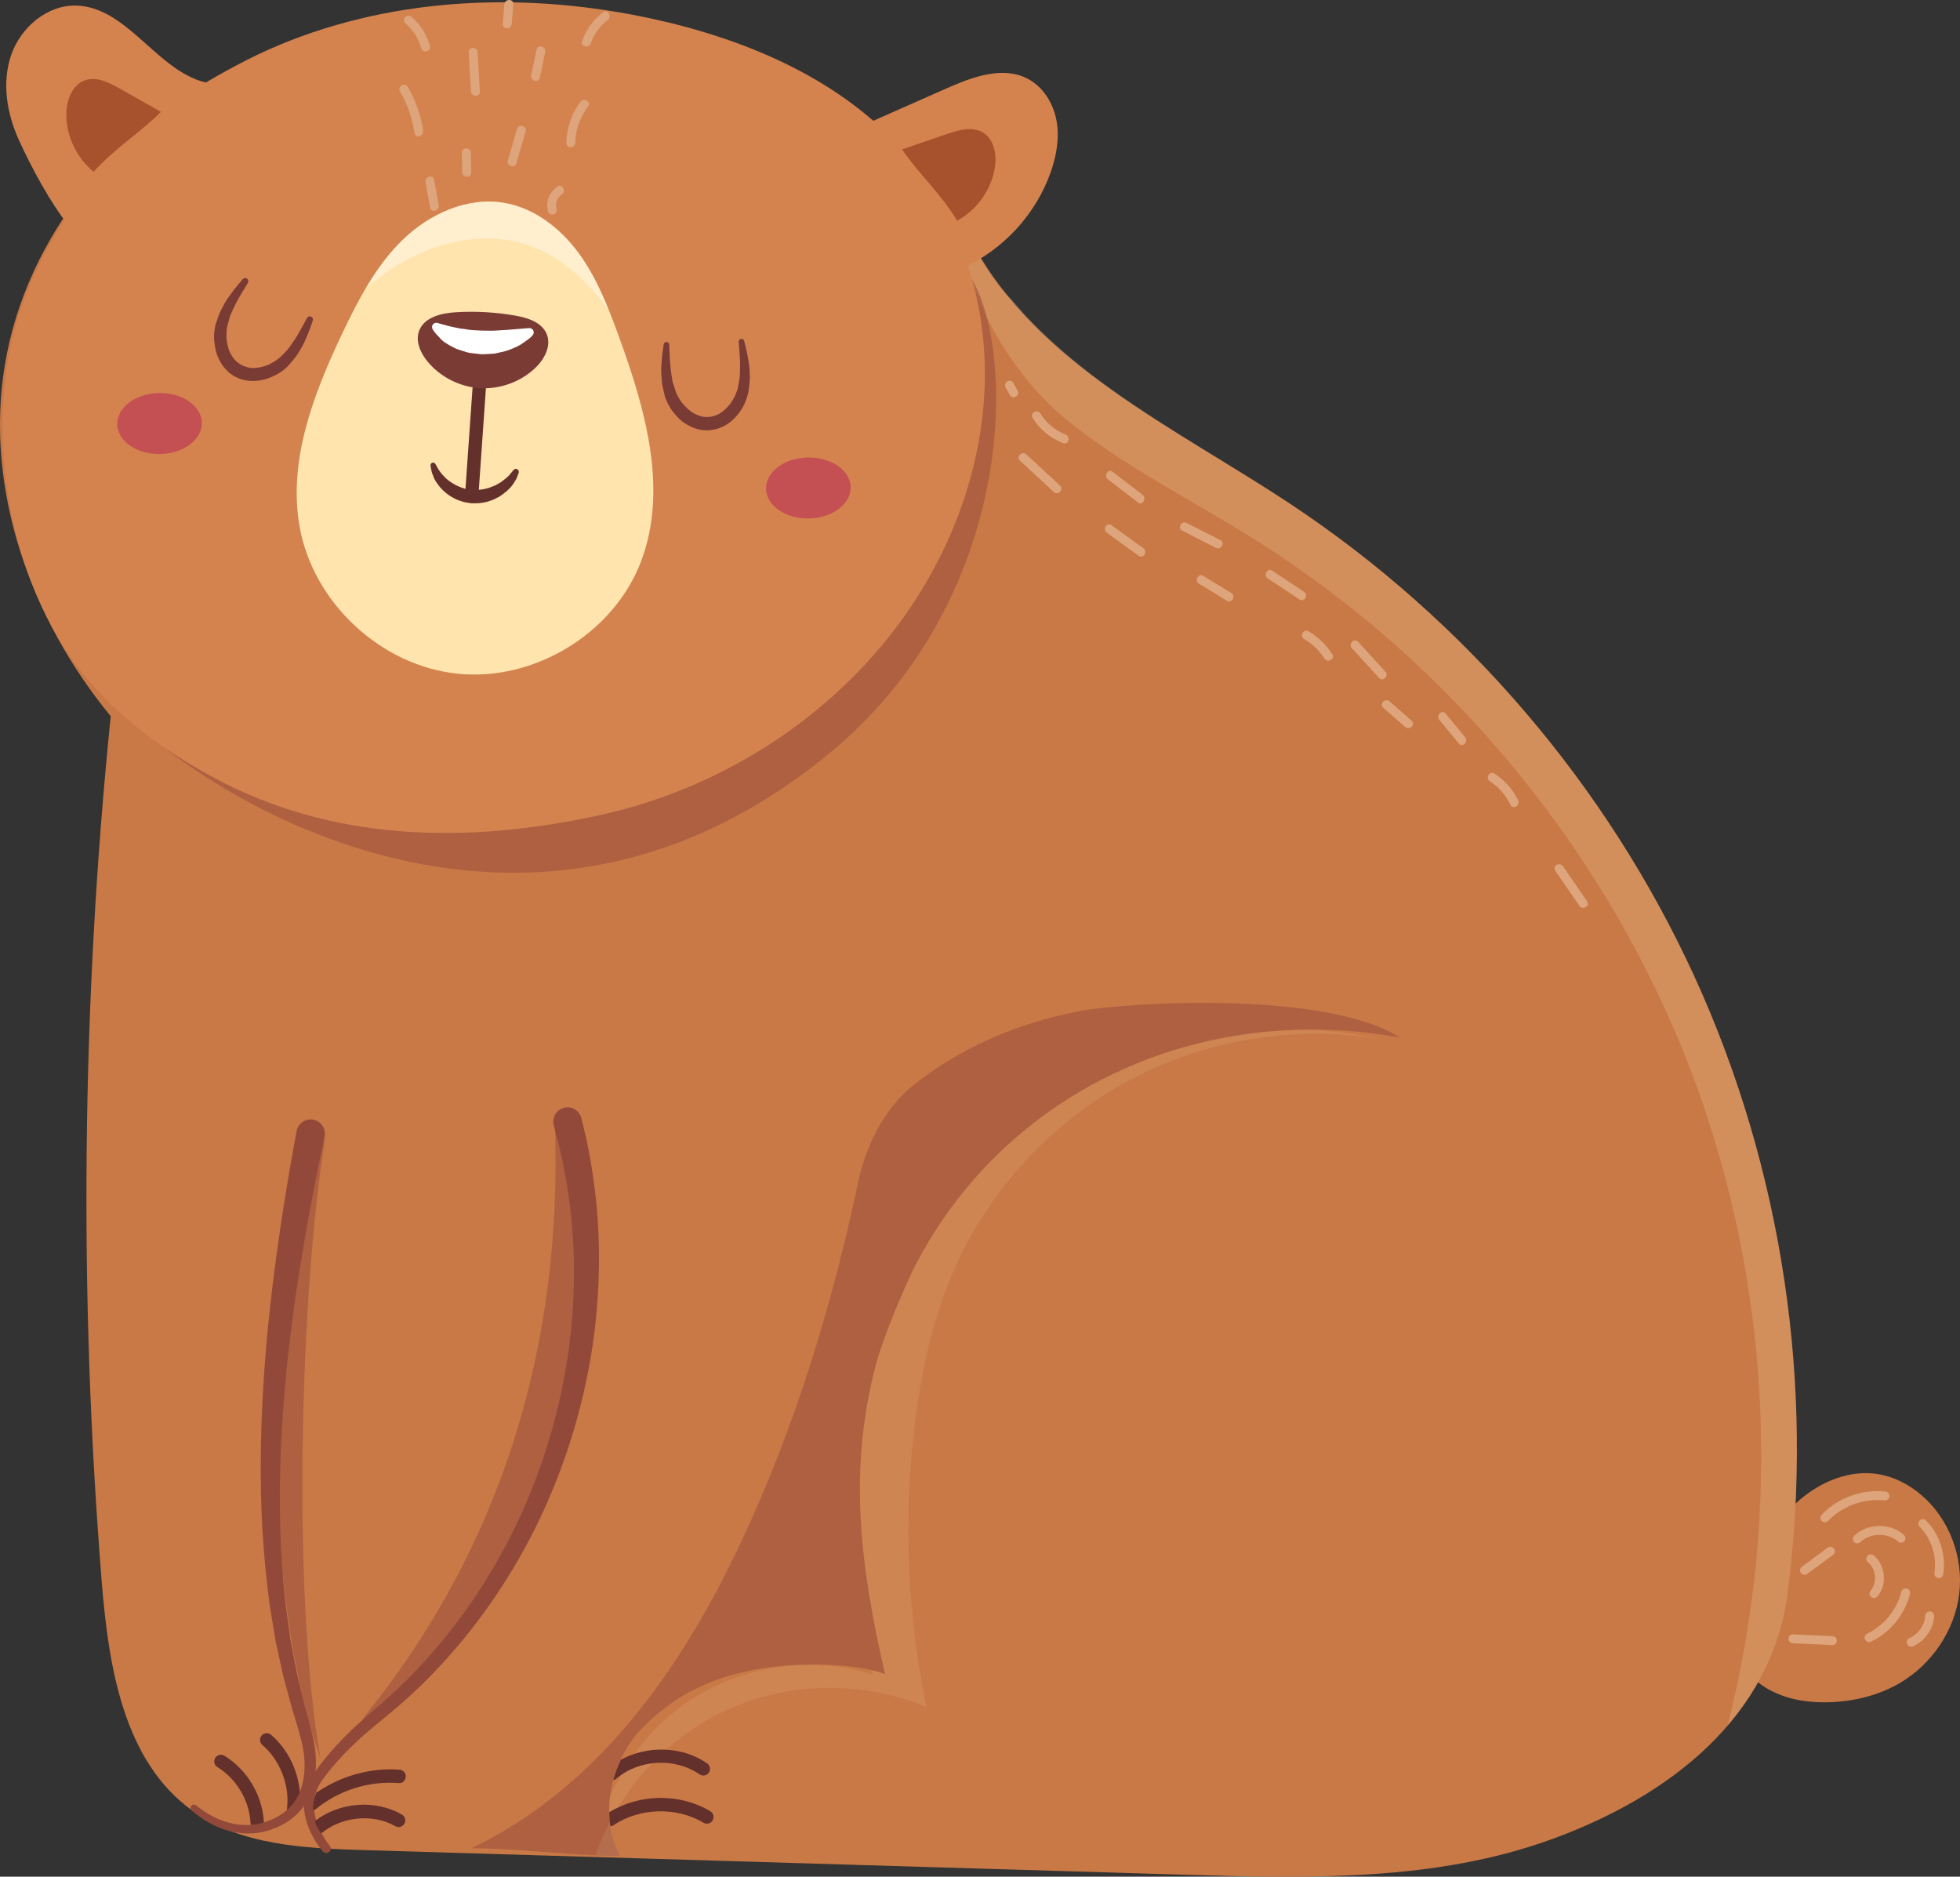 <?xml version="1.0" encoding="iso-8859-1"?>
<!-- Generator: Adobe Illustrator 16.0.0, SVG Export Plug-In . SVG Version: 6.00 Build 0)  -->
<!DOCTYPE svg PUBLIC "-//W3C//DTD SVG 1.1//EN" "http://www.w3.org/Graphics/SVG/1.1/DTD/svg11.dtd">
<svg version="1.1" id="&#x5716;&#x5C64;_1" xmlns="http://www.w3.org/2000/svg" xmlns:xlink="http://www.w3.org/1999/xlink" x="0px"
	 y="0px" width="130.563px" height="125.008px" viewBox="0 0 130.563 125.008" style="enable-background:new 0 0 130.563 125.008;"
	 xml:space="preserve">
<rect x="0" y="0" width="130.563" height="125.008" fill="#333333" stroke="none"/>
<g>
	<defs>
		<rect id="SVGID_1_" width="130.563" height="125.008"/>
	</defs>
	<clipPath id="SVGID_2_">
		<use xlink:href="#SVGID_1_"  style="overflow:visible;"/>
	</clipPath>
	<g style="clip-path:url(#SVGID_2_);">
		<defs>
			<rect id="SVGID_3_" width="130.563" height="125.008"/>
		</defs>
		<clipPath id="SVGID_4_">
			<use xlink:href="#SVGID_3_"  style="overflow:visible;"/>
		</clipPath>
		<path style="clip-path:url(#SVGID_4_);fill:#C97946;" d="M116.586,104.438c0.873-1.668,1.881-3.308,3.308-4.537
			c1.425-1.229,3.337-2.009,5.196-1.712c1.07,0.17,2.07,0.688,2.896,1.392c1.869,1.59,2.825,4.166,2.523,6.601
			c-0.303,2.436-1.824,4.673-3.941,5.917c-1.361,0.801-2.937,1.202-4.515,1.28c-1.371,0.067-2.78-0.111-4.009-0.727
			c-1.228-0.613-2.255-1.703-2.601-3.032C114.988,107.866,115.745,106.042,116.586,104.438"/>
		<path style="clip-path:url(#SVGID_4_);fill:#C97946;" d="M119.074,106.148c1.813-13.898-0.354-28.295-6.177-41.046
			s-15.281-23.817-26.97-31.553c-7.714-5.104-16.82-9.242-21.178-17.402C60.575,8.329,50.646,4.589,42.076,2.323
			C33.507,0.056,24.095,0.38,16.1,4.21C8.105,8.042,1.751,15.594,0.318,24.341c-1.356,8.278,1.732,16.888,7.058,23.367
			c-1.937,19.051-2.133,38.556-0.6,57.644c0.454,5.65,1.45,11.994,6.07,15.278c3.212,2.284,7.41,2.485,11.35,2.604
			c18.222,0.546,36.445,1.093,54.667,1.641c8.284,0.247,16.806,0.461,24.586-2.394C111.23,119.629,118.005,114.366,119.074,106.148"
			/>
		<g style="opacity:0.17;clip-path:url(#SVGID_4_);">
			<g>
				<defs>
					<rect id="SVGID_5_" x="63.762" y="14.698" width="55.935" height="100.227"/>
				</defs>
				<clipPath id="SVGID_6_">
					<use xlink:href="#SVGID_5_"  style="overflow:visible;"/>
				</clipPath>
				<path style="clip-path:url(#SVGID_6_);fill:#FFFBCC;" d="M83.493,35.878c-4.161-2.605-8.606-4.799-12.415-7.896
					c-3.808-3.098-6.778-8.405-7.315-13.285c1.111,1.559,2.184,4.008,3.62,5.242c4.81,5.765,12.138,9.371,18.544,13.611
					c11.69,7.735,21.149,18.802,26.972,31.553c5.82,12.752,7.987,27.146,6.177,41.047c-0.447,3.429-1.897,6.336-3.988,8.775
					c3.614-14.233,2.843-29.561-2.339-43.307C107.222,56.954,96.776,44.193,83.493,35.878"/>
			</g>
		</g>
		<g style="opacity:0.59;clip-path:url(#SVGID_4_);">
			<g>
				<defs>
					<rect id="SVGID_7_" x="24.094" y="74.737" width="15.059" height="39.821"/>
				</defs>
				<clipPath id="SVGID_8_">
					<use xlink:href="#SVGID_7_"  style="overflow:visible;"/>
				</clipPath>
				<path style="clip-path:url(#SVGID_8_);fill:#9B503D;" d="M36.957,74.737c0.069,0.485,4.367,2.917,0.748,19.775
					c-1.633,7.602-6.705,16.565-13.611,20.046C33.45,103.098,37.522,89.521,36.957,74.737"/>
			</g>
		</g>
		<g style="opacity:0.59;clip-path:url(#SVGID_4_);">
			<g>
				<defs>
					<rect id="SVGID_9_" x="18.445" y="75.803" width="3.223" height="41.307"/>
				</defs>
				<clipPath id="SVGID_10_">
					<use xlink:href="#SVGID_9_"  style="overflow:visible;"/>
				</clipPath>
				<path style="clip-path:url(#SVGID_10_);fill:#9B503D;" d="M21.668,75.803c-4.264,10.964-4.219,30.206-0.323,41.307
					C19.451,106.363,19.98,86.065,21.668,75.803"/>
			</g>
		</g>
		<path style="clip-path:url(#SVGID_4_);fill:#92493A;" d="M38.731,74.489c0,0,0.049,0.208,0.143,0.599
			c0.097,0.381,0.229,0.963,0.375,1.734c0.282,1.518,0.607,3.686,0.647,6.312c0.045,2.619-0.167,5.686-0.852,8.881
			c-0.669,3.194-1.784,6.516-3.32,9.632c-1.533,3.117-3.489,6.016-5.632,8.458c-1.07,1.222-2.176,2.34-3.298,3.318
			c-1.126,0.991-2.231,1.809-3.136,2.684c-0.909,0.856-1.693,1.751-2.244,2.543c-0.564,0.837-0.578,1.644-0.422,2.33
			c0.153,0.675,0.438,1.171,0.635,1.491c0.204,0.321,0.331,0.465,0.331,0.465c0.108,0.123,0.097,0.312-0.026,0.42
			c-0.122,0.108-0.307,0.098-0.417-0.021c0,0-0.165-0.182-0.398-0.532c-0.226-0.354-0.555-0.889-0.753-1.672
			c-0.092-0.392-0.164-0.848-0.097-1.346c0.045-0.472,0.269-1.085,0.538-1.487c0.614-0.937,1.373-1.829,2.305-2.758
			c0.92-0.932,2.033-1.8,3.088-2.776c1.07-0.979,2.121-2.095,3.134-3.309c2.027-2.426,3.859-5.287,5.272-8.344
			c1.415-3.056,2.413-6.291,2.984-9.384c0.289-1.546,0.476-3.056,0.564-4.493c0.087-1.436,0.114-2.797,0.049-4.05
			c-0.097-2.504-0.46-4.572-0.759-5.986c-0.147-0.695-0.287-1.257-0.398-1.648c-0.103-0.389-0.157-0.596-0.157-0.596
			c-0.135-0.507,0.168-1.026,0.676-1.162c0.507-0.134,1.028,0.168,1.162,0.677L38.731,74.489z"/>
		<g style="opacity:0.59;clip-path:url(#SVGID_4_);">
			<g>
				<defs>
					<rect id="SVGID_11_" x="7.553" y="17.824" width="58.803" height="40.312"/>
				</defs>
				<clipPath id="SVGID_12_">
					<use xlink:href="#SVGID_11_"  style="overflow:visible;"/>
				</clipPath>
				<path style="clip-path:url(#SVGID_12_);fill:#9B503D;" d="M7.553,46.527c10.691,7.859,25.827,9.165,37.706,3.252
					c11.878-5.912,18.748-18.688,18.924-31.956c3.448,3.747,4.266,21.455-8.904,32.327C33.554,68.082,10.536,50.819,7.553,46.527"/>
			</g>
		</g>
		<path style="clip-path:url(#SVGID_4_);fill:#D4834F;" d="M14.038,51.688c-3.105-1.698-6.018-3.822-8.286-6.539
			c-5.413-6.487-7.122-17.484-4.088-25.37c3.035-7.884,9.84-14.036,17.716-17.095c7.875-3.059,16.71-3.186,24.931-1.237
			c6.184,1.465,12.305,4.236,16.343,9.143c3.193,3.881,4.875,8.916,4.949,13.942c0.076,5.026-1.41,10.023-3.959,14.354
			c-4.631,7.869-12.786,13.471-21.708,15.415C31.013,56.245,22.049,56.071,14.038,51.688"/>
		<path style="clip-path:url(#SVGID_4_);fill:#D4834F;" d="M4.558,15.003c-1.219-1.507-2.494-3.907-3.298-5.671
			C0.456,7.568,0.114,5.513,0.74,3.679c0.627-1.835,2.377-3.347,4.315-3.308c3.631,0.072,5.675,4.951,9.297,5.22
			C10.129,7.239,6.797,11.063,4.558,15.003"/>
		<path style="clip-path:url(#SVGID_4_);fill:#A7522C;" d="M7.95,5.887C7.251,5.492,6.443,5.085,5.681,5.34
			C4.813,5.632,4.429,6.667,4.42,7.583c-0.015,1.471,0.674,2.934,1.817,3.86c1.376-1.539,3.21-2.69,4.481-3.992
			C9.795,6.93,8.873,6.408,7.95,5.887"/>
		<path style="clip-path:url(#SVGID_4_);fill:#D4834F;" d="M57.479,8.353c1.851-0.819,3.701-1.637,5.552-2.456
			c1.722-0.762,3.738-1.522,5.412-0.659c1.051,0.54,1.73,1.656,1.938,2.819s-0.014,2.367-0.413,3.479
			c-0.99,2.752-3.124,5.072-5.784,6.288C63.434,13.938,60.632,10.742,57.479,8.353"/>
		<path style="clip-path:url(#SVGID_4_);fill:#FFE4AE;" d="M42.714,37.365c-1.806,4.804-7.098,8.036-12.221,7.511
			c-5.123-0.525-9.626-4.727-10.532-9.776c-0.793-4.413,0.926-8.868,2.853-12.921c1.065-2.238,2.235-4.485,4.019-6.211
			c1.784-1.726,4.3-2.873,6.752-2.456c2.026,0.345,3.765,1.711,4.974,3.367c1.21,1.655,1.959,3.593,2.66,5.518
			C42.976,27.214,44.52,32.565,42.714,37.365"/>
		<path style="clip-path:url(#SVGID_4_);fill:#7A3B35;" d="M49.572,22.711c0,0,0.05,0.205,0.139,0.564
			c0.045,0.178,0.086,0.402,0.129,0.665c0.05,0.259,0.099,0.557,0.098,0.891c0.034,0.331-0.007,0.695-0.059,1.085
			c-0.019,0.105-0.009,0.181-0.053,0.312L49.75,26.5c-0.063,0.184-0.157,0.423-0.266,0.611c-0.211,0.391-0.521,0.748-0.901,1.049
			c-0.401,0.295-0.863,0.475-1.433,0.504l-0.316-0.008c-0.123-0.014-0.269-0.051-0.402-0.083c-0.27-0.07-0.476-0.181-0.689-0.303
			c-0.423-0.246-0.736-0.598-1-0.954c-0.112-0.192-0.242-0.369-0.318-0.571c-0.048-0.112-0.075-0.161-0.131-0.326
			c0,0-0.142-0.616-0.18-0.783c-0.023-0.179-0.032-0.364-0.046-0.535c-0.039-0.35-0.023-0.647,0.001-0.91
			c0.014-0.264,0.034-0.491,0.061-0.674c0.051-0.369,0.081-0.58,0.081-0.58c0.014-0.101,0.107-0.171,0.208-0.157
			c0.09,0.012,0.155,0.091,0.159,0.178c0,0,0.009,0.21,0.026,0.577c0.012,0.359,0.038,0.902,0.131,1.464
			c0.024,0.142,0.039,0.287,0.071,0.442c0.054,0.162,0.25,0.763,0.25,0.763c0.012,0.008,0.072,0.127,0.102,0.187
			c0.063,0.154,0.178,0.286,0.267,0.432c0.223,0.261,0.469,0.524,0.771,0.694c0.143,0.08,0.318,0.165,0.453,0.194l0.212,0.055
			l0.315,0.012c0.267-0.018,0.632-0.118,0.899-0.321c0.275-0.204,0.527-0.459,0.703-0.759c0.089-0.151,0.157-0.269,0.231-0.437
			l0.098-0.265c0.026-0.043,0.034-0.155,0.052-0.227c0.069-0.325,0.136-0.636,0.127-0.94c0.043-0.6-0.009-1.114-0.035-1.483
			c-0.028-0.368-0.043-0.579-0.043-0.579c-0.008-0.101,0.069-0.19,0.17-0.198C49.47,22.563,49.551,22.625,49.572,22.711"/>
		<path style="clip-path:url(#SVGID_4_);fill:#7A3B35;" d="M20.836,21.356c0,0-0.07,0.199-0.193,0.548
			c-0.06,0.173-0.149,0.384-0.257,0.628c-0.097,0.246-0.225,0.519-0.408,0.8c-0.152,0.296-0.387,0.581-0.645,0.88
			c-0.073,0.078-0.105,0.146-0.215,0.234l-0.212,0.186c-0.152,0.121-0.37,0.262-0.563,0.361c-0.776,0.399-1.84,0.604-2.808,0.027
			l-0.257-0.184c-0.093-0.082-0.195-0.191-0.288-0.29c-0.187-0.206-0.299-0.411-0.409-0.629c-0.217-0.436-0.287-0.9-0.322-1.341
			c0.01-0.221-0.008-0.441,0.043-0.651c0.023-0.12,0.025-0.176,0.067-0.343c0,0,0.213-0.597,0.27-0.757
			c0.077-0.164,0.169-0.325,0.249-0.476c0.155-0.317,0.334-0.556,0.492-0.766c0.153-0.216,0.291-0.397,0.412-0.538
			c0.24-0.285,0.377-0.448,0.377-0.448c0.076-0.09,0.21-0.101,0.299-0.025c0.082,0.068,0.097,0.188,0.043,0.276
			c0,0-0.109,0.179-0.299,0.493c-0.188,0.305-0.471,0.769-0.699,1.29c-0.058,0.132-0.126,0.261-0.184,0.408
			c-0.046,0.164-0.213,0.774-0.213,0.774c0.005,0.014-0.011,0.146-0.017,0.213c-0.026,0.165-0.006,0.337-0.013,0.509
			c0.039,0.341,0.101,0.699,0.267,1.006c0.077,0.145,0.178,0.312,0.277,0.409c0.054,0.051,0.089,0.103,0.151,0.161l0.262,0.177
			c0.232,0.128,0.592,0.249,0.927,0.224c0.342-0.024,0.691-0.104,1-0.262c0.158-0.077,0.27-0.148,0.425-0.247l0.226-0.169
			c0.043-0.021,0.111-0.111,0.166-0.161c0.233-0.234,0.457-0.459,0.614-0.718c0.355-0.482,0.594-0.937,0.771-1.262
			c0.176-0.325,0.277-0.51,0.277-0.51c0.056-0.104,0.185-0.142,0.288-0.086C20.832,21.148,20.871,21.26,20.836,21.356"/>
		<path style="clip-path:url(#SVGID_4_);fill:#C55053;" d="M51.029,32.558c0.021,1.123,1.3,2.009,2.857,1.979
			c1.557-0.029,2.802-0.962,2.781-2.085s-1.3-2.008-2.857-1.979C52.253,30.502,51.008,31.435,51.029,32.558"/>
		<path style="clip-path:url(#SVGID_4_);fill:#C55053;" d="M7.809,28.265c0.021,1.123,1.3,2.008,2.857,1.979
			c1.557-0.029,2.802-0.963,2.781-2.085c-0.021-1.123-1.301-2.009-2.857-1.979C9.033,26.209,7.788,27.142,7.809,28.265"/>
		<path style="clip-path:url(#SVGID_4_);fill:#64302C;" d="M31.422,33.46c-0.01,0-0.021,0-0.031-0.001
			c-0.246-0.018-0.432-0.231-0.414-0.477l0.499-7.123c0.017-0.245,0.229-0.437,0.475-0.414c0.246,0.017,0.432,0.23,0.414,0.476
			l-0.498,7.124C31.851,33.28,31.654,33.46,31.422,33.46"/>
		<path style="clip-path:url(#SVGID_4_);fill:#64302C;" d="M34.549,31.503c0,0-0.04,0.105-0.11,0.291
			c-0.029,0.089-0.097,0.203-0.185,0.336c-0.082,0.141-0.187,0.286-0.323,0.409c-0.124,0.142-0.283,0.266-0.456,0.395
			c-0.169,0.135-0.376,0.235-0.588,0.339c-0.224,0.075-0.451,0.178-0.704,0.205c-0.246,0.056-0.506,0.047-0.764,0.049
			c-0.31-0.05-0.437-0.051-0.731-0.155c-0.269-0.073-0.479-0.202-0.684-0.318c-0.399-0.259-0.709-0.584-0.911-0.899
			c-0.111-0.15-0.188-0.303-0.236-0.449c-0.057-0.14-0.104-0.26-0.12-0.369c-0.043-0.211-0.057-0.33-0.057-0.33
			c-0.012-0.094,0.056-0.179,0.15-0.191c0.069-0.008,0.133,0.025,0.167,0.08l0.018,0.029c0,0,0.058,0.094,0.141,0.252
			c0.083,0.157,0.236,0.367,0.446,0.577c0.194,0.227,0.495,0.414,0.809,0.586c0.167,0.077,0.34,0.15,0.498,0.191
			c0.116,0.061,0.444,0.085,0.572,0.106c0.376,0.023,0.756-0.041,1.105-0.145c0.164-0.076,0.342-0.117,0.487-0.205
			c0.149-0.08,0.293-0.157,0.405-0.254c0.25-0.187,0.403-0.313,0.532-0.484c0.125-0.154,0.196-0.242,0.196-0.242
			c0.069-0.086,0.195-0.1,0.281-0.031C34.556,31.333,34.578,31.424,34.549,31.503"/>
		<path style="clip-path:url(#SVGID_4_);fill:#A7522C;" d="M63.101,8.921c0.759-0.26,1.629-0.512,2.331-0.12
			c0.8,0.446,0.987,1.535,0.827,2.437c-0.257,1.449-1.203,2.759-2.496,3.459c-1.07-1.766-2.661-3.235-3.67-4.748
			C61.096,9.606,62.098,9.263,63.101,8.921"/>
		<path style="clip-path:url(#SVGID_4_);fill:#7A3B35;" d="M35.605,21.854c-0.661-0.352-1.357-0.605-2.096-0.736
			c-0.937-0.165-1.338,1.268-0.395,1.434c0.615,0.109,1.189,0.293,1.741,0.586C35.7,23.587,36.453,22.305,35.605,21.854"/>
		<path style="clip-path:url(#SVGID_4_);fill:#7A3B35;" d="M35.641,24.525c0.618-0.581,1.098-1.473,0.783-2.26
			c-0.317-0.792-1.264-1.098-2.105-1.244c-1.305-0.227-2.636-0.302-3.959-0.222c-0.967,0.058-2.107,0.332-2.443,1.241
			c-0.257,0.696,0.093,1.475,0.567,2.046c0.855,1.03,2.147,1.685,3.484,1.768C33.304,25.936,34.666,25.443,35.641,24.525"/>
		<path style="clip-path:url(#SVGID_4_);fill:#FFFFFF;" d="M29.139,21.512c0,0,0.098,0.027,0.27,0.075
			c0.166,0.04,0.428,0.13,0.698,0.181c0.135,0.028,0.281,0.058,0.435,0.091c0.147,0.042,0.329,0.036,0.499,0.073
			c0.345,0.071,0.725,0.07,1.1,0.09c0.379,0.003,0.759,0.02,1.119-0.019c0.358-0.015,0.7-0.042,0.992-0.069
			c0.595-0.048,0.99-0.08,0.99-0.08c0.159-0.013,0.297,0.105,0.311,0.263c0.006,0.085-0.024,0.165-0.079,0.222l-0.088,0.092
			c0,0-0.083,0.087-0.242,0.205c-0.163,0.098-0.382,0.301-0.682,0.436c-0.298,0.145-0.653,0.3-1.061,0.381
			c-0.204,0.035-0.409,0.115-0.633,0.112c-0.221,0.011-0.445,0.023-0.67,0.034c-0.227-0.025-0.453-0.05-0.676-0.075
			c-0.224-0.012-0.436-0.103-0.643-0.16c-0.209-0.064-0.394-0.124-0.584-0.229c-0.188-0.089-0.356-0.194-0.505-0.29
			c-0.309-0.181-0.439-0.417-0.59-0.543c-0.13-0.143-0.196-0.244-0.196-0.244l-0.077-0.117c-0.086-0.131-0.05-0.307,0.081-0.393
			C28.979,21.502,29.063,21.491,29.139,21.512"/>
		<g style="opacity:0.41;clip-path:url(#SVGID_4_);">
			<g>
				<defs>
					<rect id="SVGID_13_" x="24.378" y="13.427" width="16.143" height="7.159"/>
				</defs>
				<clipPath id="SVGID_14_">
					<use xlink:href="#SVGID_13_"  style="overflow:visible;"/>
				</clipPath>
				<path style="clip-path:url(#SVGID_14_);fill:#FFFFFF;" d="M27.904,16.897c-1.285,0.583-2.45,1.381-3.526,2.296
					c0.693-1.171,1.477-2.279,2.454-3.225c1.784-1.726,4.301-2.873,6.752-2.456c2.027,0.345,3.765,1.712,4.975,3.367
					c0.828,1.134,1.433,2.403,1.962,3.706c-1.346-1.747-2.893-3.302-4.913-4.107C33.153,15.5,30.311,15.805,27.904,16.897"/>
			</g>
		</g>
		<path style="clip-path:url(#SVGID_4_);fill:#DEA47B;" d="M38.66,6.791c-0.596,0.801-0.908,1.734-0.936,2.731
			c-0.011,0.384,0.583,0.383,0.595,0c0.026-0.899,0.319-1.71,0.855-2.431C39.403,6.783,38.886,6.487,38.66,6.791"/>
		<path style="clip-path:url(#SVGID_4_);fill:#DEA47B;" d="M35.742,3.309c-0.119,0.571-0.238,1.142-0.356,1.713
			c-0.078,0.374,0.495,0.534,0.573,0.158c0.119-0.571,0.238-1.142,0.357-1.713C36.393,3.093,35.82,2.934,35.742,3.309"/>
		<path style="clip-path:url(#SVGID_4_);fill:#DEA47B;" d="M31.219,3.477c0.051,0.874,0.102,1.748,0.152,2.622
			c0.022,0.38,0.618,0.383,0.595,0c-0.051-0.874-0.101-1.748-0.152-2.622C31.792,3.096,31.197,3.094,31.219,3.477"/>
		<path style="clip-path:url(#SVGID_4_);fill:#DEA47B;" d="M34.441,8.592c-0.204,0.704-0.408,1.407-0.613,2.111
			c-0.107,0.369,0.467,0.526,0.574,0.158c0.204-0.704,0.409-1.407,0.613-2.111C35.122,8.381,34.548,8.224,34.441,8.592"/>
		<path style="clip-path:url(#SVGID_4_);fill:#DEA47B;" d="M30.768,10.176l0.025,1.311c0.007,0.383,0.602,0.384,0.595,0
			l-0.025-1.311C31.354,9.793,30.761,9.792,30.768,10.176"/>
		<path style="clip-path:url(#SVGID_4_);fill:#DEA47B;" d="M28.346,12.133c0.103,0.566,0.205,1.132,0.307,1.697
			c0.068,0.377,0.641,0.217,0.573-0.158c-0.102-0.565-0.204-1.131-0.306-1.697C28.851,11.599,28.278,11.758,28.346,12.133"/>
		<path style="clip-path:url(#SVGID_4_);fill:#DEA47B;" d="M37.129,12.43c-0.55,0.383-0.792,0.994-0.626,1.648
			c0.094,0.372,0.668,0.214,0.573-0.158c-0.096-0.381,0.025-0.747,0.353-0.976C37.741,12.727,37.444,12.21,37.129,12.43"/>
		<path style="clip-path:url(#SVGID_4_);fill:#DEA47B;" d="M39.348,2.892c0.223-0.624,0.605-1.159,1.132-1.563
			c0.3-0.23,0.004-0.747-0.3-0.513c-0.659,0.505-1.126,1.135-1.406,1.918C38.645,3.096,39.22,3.25,39.348,2.892"/>
		<path style="clip-path:url(#SVGID_4_);fill:#DEA47B;" d="M33.599,0.286c-0.036,0.437-0.071,0.875-0.107,1.313
			c-0.031,0.383,0.565,0.38,0.595,0c0.035-0.438,0.071-0.876,0.107-1.313C34.224-0.097,33.629-0.094,33.599,0.286"/>
		<path style="clip-path:url(#SVGID_4_);fill:#DEA47B;" d="M28.635,3.057c-0.212-0.755-0.618-1.408-1.208-1.926
			c-0.288-0.251-0.71,0.168-0.421,0.421c0.517,0.453,0.869,1,1.056,1.663C28.166,3.583,28.739,3.427,28.635,3.057"/>
		<path style="clip-path:url(#SVGID_4_);fill:#DEA47B;" d="M28.188,8.713c-0.151-1.042-0.498-2.018-1.028-2.927
			c-0.193-0.331-0.707-0.032-0.514,0.3c0.506,0.868,0.824,1.792,0.968,2.785C27.668,9.25,28.242,9.088,28.188,8.713"/>
		<path style="clip-path:url(#SVGID_4_);fill:#DEA47B;" d="M68.787,27.84c0.491,0.782,1.181,1.341,2.037,1.677
			c0.358,0.14,0.512-0.435,0.158-0.573c-0.707-0.277-1.278-0.762-1.681-1.404C69.098,27.216,68.582,27.515,68.787,27.84"/>
		<path style="clip-path:url(#SVGID_4_);fill:#DEA47B;" d="M73.808,31.935c0.666,0.511,1.332,1.023,1.998,1.535
			c0.304,0.234,0.6-0.284,0.3-0.514c-0.666-0.511-1.332-1.023-1.998-1.535C73.804,31.187,73.509,31.705,73.808,31.935"/>
		<path style="clip-path:url(#SVGID_4_);fill:#DEA47B;" d="M78.748,35.345l2.246,1.148c0.34,0.174,0.642-0.338,0.3-0.513
			c-0.749-0.383-1.497-0.766-2.246-1.149C78.707,34.658,78.406,35.17,78.748,35.345"/>
		<path style="clip-path:url(#SVGID_4_);fill:#DEA47B;" d="M84.446,38.525c0.707,0.47,1.414,0.938,2.122,1.408
			c0.32,0.213,0.618-0.303,0.299-0.513c-0.707-0.47-1.414-0.939-2.121-1.409C84.425,37.798,84.128,38.314,84.446,38.525"/>
		<path style="clip-path:url(#SVGID_4_);fill:#DEA47B;" d="M90.049,43.175c0.606,0.66,1.213,1.321,1.818,1.981
			c0.26,0.284,0.679-0.137,0.42-0.419c-0.604-0.662-1.212-1.322-1.816-1.983C90.21,42.471,89.79,42.893,90.049,43.175"/>
		<path style="clip-path:url(#SVGID_4_);fill:#DEA47B;" d="M88.745,43.573c-0.406-0.63-0.931-1.138-1.575-1.521
			c-0.33-0.197-0.63,0.317-0.301,0.513c0.56,0.332,1.011,0.763,1.362,1.309C88.439,44.194,88.954,43.896,88.745,43.573"/>
		<path style="clip-path:url(#SVGID_4_);fill:#DEA47B;" d="M82.022,39.5c-0.621-0.38-1.241-0.759-1.862-1.139
			c-0.328-0.2-0.627,0.315-0.3,0.514c0.62,0.38,1.241,0.759,1.862,1.139C82.051,40.214,82.35,39.699,82.022,39.5"/>
		<path style="clip-path:url(#SVGID_4_);fill:#DEA47B;" d="M76.159,36.514c-0.708-0.513-1.417-1.024-2.126-1.536
			c-0.312-0.226-0.607,0.291-0.3,0.514c0.709,0.511,1.417,1.023,2.126,1.536C76.171,37.252,76.468,36.736,76.159,36.514"/>
		<path style="clip-path:url(#SVGID_4_);fill:#DEA47B;" d="M70.615,32.348c-0.748-0.693-1.497-1.386-2.246-2.079
			c-0.281-0.26-0.702,0.16-0.421,0.42c0.749,0.694,1.498,1.387,2.247,2.08C70.477,33.029,70.897,32.609,70.615,32.348"/>
		<path style="clip-path:url(#SVGID_4_);fill:#DEA47B;" d="M95.878,47.95c0.435,0.527,0.868,1.054,1.303,1.581
			c0.244,0.296,0.663-0.128,0.421-0.421c-0.436-0.526-0.869-1.054-1.303-1.58C96.055,47.233,95.637,47.657,95.878,47.95"/>
		<path style="clip-path:url(#SVGID_4_);fill:#DEA47B;" d="M94.03,48.004c-0.488-0.428-0.979-0.856-1.468-1.284
			c-0.287-0.251-0.709,0.168-0.42,0.421c0.489,0.427,0.979,0.855,1.467,1.284C93.896,48.676,94.319,48.257,94.03,48.004"/>
		<path style="clip-path:url(#SVGID_4_);fill:#DEA47B;" d="M99.245,52.039c0.606,0.393,1.058,0.92,1.368,1.57
			c0.165,0.346,0.678,0.044,0.515-0.299c-0.356-0.742-0.895-1.338-1.581-1.785C99.224,51.315,98.926,51.831,99.245,52.039"/>
		<path style="clip-path:url(#SVGID_4_);fill:#DEA47B;" d="M103.599,58.001c0.536,0.779,1.073,1.558,1.61,2.336
			c0.216,0.313,0.732,0.017,0.514-0.3c-0.536-0.779-1.073-1.557-1.61-2.336C103.896,57.388,103.38,57.685,103.599,58.001"/>
		<path style="clip-path:url(#SVGID_4_);fill:#DEA47B;" d="M67.786,26.018c-0.095-0.171-0.189-0.342-0.284-0.513
			c-0.186-0.336-0.699-0.035-0.514,0.3c0.095,0.171,0.189,0.342,0.284,0.513C67.458,26.654,67.972,26.354,67.786,26.018"/>
		<g style="opacity:0.59;clip-path:url(#SVGID_4_);">
			<g>
				<defs>
					<rect id="SVGID_15_" x="31.407" y="66.8" width="61.854" height="56.825"/>
				</defs>
				<clipPath id="SVGID_16_">
					<use xlink:href="#SVGID_15_"  style="overflow:visible;"/>
				</clipPath>
				<path style="clip-path:url(#SVGID_16_);fill:#9B503D;" d="M31.407,123.115c8.461-4.074,14.024-11.989,18.004-20.495
					c3.545-7.576,6.015-15.655,7.75-23.85c0.468-2.204,1.443-4.296,3.022-5.903c0.107-0.107,0.208-0.204,0.302-0.283
					c3.242-2.726,7.267-4.442,11.428-5.231c3.261-0.618,16.47-1.373,21.348,1.763C81.757,67.01,70.507,71.16,63.739,79.941
					c-1.068,1.386-1.992,2.866-2.801,4.406c-0.876,1.821-2.089,4.677-2.588,6.552c-0.005,0.016-0.01,0.031-0.015,0.048
					c-1.858,7.07-1.008,13.443,0.619,20.57c-1.003-0.474-5.413-1.162-9.834-0.049c-1.256,0.314-2.477,0.82-3.605,1.463
					c-0.798,0.496-1.592,1.083-2.31,1.756c-0.356,0.349-0.716,0.693-1.015,1.098c-1.652,2.229-2.19,5.392-0.885,7.839
					C38.593,123.653,34.118,123.086,31.407,123.115"/>
			</g>
		</g>
		<path style="clip-path:url(#SVGID_4_);fill:#64302C;" d="M14.951,116.95c1.524,0.939,2.53,2.634,2.626,4.423
			c0.007,0.121-0.037,0.232-0.111,0.316c-0.174,0.032-0.348,0.07-0.525,0.076c-0.136-0.07-0.246-0.182-0.254-0.346
			c-0.082-1.5-0.925-2.922-2.204-3.711c-0.21-0.129-0.275-0.403-0.145-0.612C14.466,116.886,14.744,116.822,14.951,116.95"/>
		<path style="clip-path:url(#SVGID_4_);fill:#64302C;" d="M17.429,115.604c0.159-0.186,0.443-0.208,0.629-0.048
			c1.235,1.064,1.915,2.646,1.943,4.264c-0.199,0.377-0.469,0.71-0.782,0.997c-0.076-0.091-0.117-0.208-0.101-0.334
			c0.192-1.559-0.452-3.226-1.642-4.249C17.29,116.072,17.268,115.792,17.429,115.604"/>
		<path style="clip-path:url(#SVGID_4_);fill:#92493A;" d="M21.622,75.71c0,0-0.169,0.813-0.464,2.235
			c-0.282,1.415-0.68,3.437-1.076,5.883c-0.81,4.878-1.608,11.456-1.414,18.042c0.049,1.645,0.171,3.285,0.342,4.895
			c0.109,0.802,0.218,1.597,0.325,2.383c0.148,0.777,0.294,1.547,0.438,2.303c0.182,0.748,0.362,1.484,0.537,2.203
			c0.197,0.72,0.407,1.429,0.554,2.153c0.317,1.435,0.242,2.978-0.426,4.167c-0.673,1.228-1.889,1.802-2.915,2.048
			c-1.064,0.234-2.021,0.045-2.729-0.211c-0.715-0.265-1.216-0.594-1.539-0.831c-0.323-0.239-0.484-0.382-0.484-0.382
			c-0.095-0.079-0.106-0.223-0.025-0.317c0.078-0.092,0.22-0.103,0.315-0.027c0,0,0.155,0.13,0.464,0.344
			c0.306,0.215,0.783,0.507,1.439,0.727c0.652,0.215,1.506,0.354,2.427,0.122c0.889-0.236,1.932-0.781,2.441-1.796
			c0.532-1.023,0.581-2.344,0.248-3.673c-0.155-0.672-0.38-1.363-0.6-2.082c-0.199-0.73-0.402-1.477-0.609-2.235
			c-0.167-0.769-0.338-1.55-0.51-2.341c-0.131-0.797-0.264-1.605-0.398-2.42c-0.218-1.636-0.387-3.304-0.481-4.976
			c-0.378-6.696,0.255-13.389,0.94-18.344c0.334-2.48,0.682-4.542,0.929-5.983c0.257-1.43,0.404-2.245,0.404-2.245
			c0.093-0.518,0.587-0.862,1.104-0.77c0.516,0.093,0.86,0.587,0.768,1.105L21.622,75.71z"/>
		<path style="clip-path:url(#SVGID_4_);fill:#64302C;" d="M26.55,118.769c-1.958-0.154-3.97,0.478-5.5,1.726
			c-0.062,0.049-0.136,0.062-0.208,0.074l-0.002-0.016c-0.002-0.389,0.083-0.772,0.224-1.137c1.619-1.11,3.589-1.686,5.556-1.536
			c0.245,0.019,0.428,0.232,0.409,0.479C27.011,118.604,26.805,118.811,26.55,118.769"/>
		<path style="clip-path:url(#SVGID_4_);fill:#64302C;" d="M20.968,121.305c1.639-1.262,3.997-1.469,5.804-0.437
			c0.215,0.122,0.289,0.393,0.167,0.606c-0.121,0.216-0.398,0.291-0.607,0.167c-1.525-0.866-3.59-0.634-4.934,0.483
			C21.206,121.882,21.06,121.604,20.968,121.305"/>
		<path style="clip-path:url(#SVGID_4_);fill:#DEA47B;" d="M121.558,101.403c-0.072,0-0.146-0.026-0.205-0.081
			c-0.118-0.114-0.122-0.303-0.01-0.421c1.076-1.128,2.706-1.723,4.256-1.547c0.163,0.019,0.28,0.165,0.263,0.328
			c-0.02,0.164-0.173,0.283-0.328,0.263c-1.364-0.154-2.81,0.37-3.759,1.366C121.715,101.373,121.637,101.403,121.558,101.403"/>
		<path style="clip-path:url(#SVGID_4_);fill:#DEA47B;" d="M129.152,105.12c-0.016,0-0.03-0.001-0.047-0.004
			c-0.163-0.026-0.272-0.178-0.247-0.34c0.178-1.104-0.199-2.286-0.982-3.082c-0.116-0.117-0.115-0.305,0.003-0.421
			c0.119-0.115,0.306-0.113,0.42,0.004c0.915,0.929,1.354,2.306,1.146,3.592C129.423,105.017,129.297,105.12,129.152,105.12"/>
		<path style="clip-path:url(#SVGID_4_);fill:#DEA47B;" d="M127.315,109.684c-0.114,0-0.225-0.066-0.272-0.179
			c-0.066-0.151,0.003-0.326,0.154-0.392c0.588-0.256,1.011-0.856,1.052-1.495c0.01-0.164,0.157-0.287,0.314-0.278
			c0.164,0.01,0.288,0.152,0.278,0.315c-0.054,0.856-0.621,1.662-1.408,2.005C127.396,109.676,127.354,109.684,127.315,109.684"/>
		<path style="clip-path:url(#SVGID_4_);fill:#DEA47B;" d="M123.724,102.806c-0.077,0-0.155-0.031-0.214-0.091
			c-0.113-0.119-0.109-0.307,0.009-0.421c0.885-0.85,2.4-0.871,3.311-0.05c0.122,0.11,0.131,0.299,0.021,0.42
			c-0.109,0.122-0.299,0.131-0.42,0.021c-0.676-0.61-1.843-0.594-2.5,0.037C123.872,102.779,123.798,102.806,123.724,102.806"/>
		<path style="clip-path:url(#SVGID_4_);fill:#DEA47B;" d="M124.509,109.383c-0.109,0-0.217-0.062-0.268-0.168
			c-0.071-0.146-0.008-0.325,0.139-0.396c1.122-0.54,1.974-1.584,2.275-2.792c0.042-0.16,0.204-0.255,0.362-0.217
			c0.158,0.039,0.256,0.201,0.216,0.36c-0.347,1.377-1.316,2.567-2.595,3.183C124.598,109.374,124.553,109.383,124.509,109.383"/>
		<path style="clip-path:url(#SVGID_4_);fill:#DEA47B;" d="M120.207,104.896c-0.092,0-0.182-0.042-0.239-0.121
			c-0.098-0.132-0.069-0.318,0.063-0.416l1.721-1.265c0.132-0.096,0.316-0.07,0.415,0.063c0.099,0.133,0.069,0.318-0.063,0.416
			l-1.72,1.265C120.33,104.878,120.27,104.896,120.207,104.896"/>
		<path style="clip-path:url(#SVGID_4_);fill:#DEA47B;" d="M124.835,106.445c-0.066,0-0.136-0.021-0.191-0.069
			c-0.125-0.107-0.142-0.295-0.035-0.42c0.215-0.254,0.319-0.611,0.284-0.981c-0.035-0.369-0.203-0.702-0.46-0.911
			c-0.128-0.104-0.148-0.291-0.044-0.419c0.102-0.128,0.291-0.147,0.419-0.043c0.381,0.309,0.628,0.789,0.677,1.319
			c0.049,0.527-0.104,1.046-0.421,1.421C125.003,106.41,124.919,106.445,124.835,106.445"/>
		<path style="clip-path:url(#SVGID_4_);fill:#DEA47B;" d="M122.066,109.58l-2.64-0.123c-0.164-0.007-0.291-0.146-0.283-0.31
			c0.007-0.165,0.146-0.299,0.312-0.283l2.626,0.121c0.164,0.008,0.291,0.146,0.283,0.311
			C122.355,109.456,122.225,109.58,122.066,109.58"/>
		<g style="opacity:0.52;clip-path:url(#SVGID_4_);">
			<g>
				<defs>
					<rect id="SVGID_17_" x="39.554" y="68.589" width="52.599" height="55.265"/>
				</defs>
				<clipPath id="SVGID_18_">
					<use xlink:href="#SVGID_17_"  style="overflow:visible;"/>
				</clipPath>
				<g style="opacity:0.17;clip-path:url(#SVGID_18_);">
					<g>
						<defs>
							<rect id="SVGID_19_" x="39.658" y="121.344" width="1.646" height="2.281"/>
						</defs>
						<clipPath id="SVGID_20_">
							<use xlink:href="#SVGID_19_"  style="overflow:visible;"/>
						</clipPath>
						<path style="clip-path:url(#SVGID_20_);fill:#FFFBCC;" d="M41.305,123.624c-0.494,0.006-1.058-0.014-1.647-0.04
							c0.265-0.771,0.597-1.518,0.975-2.24C40.718,122.137,40.925,122.911,41.305,123.624"/>
					</g>
				</g>
				<g style="opacity:0.17;clip-path:url(#SVGID_18_);">
					<g>
						<defs>
							<rect id="SVGID_21_" x="40.587" y="68.589" width="51.566" height="52.755"/>
						</defs>
						<clipPath id="SVGID_22_">
							<use xlink:href="#SVGID_21_"  style="overflow:visible;"/>
						</clipPath>
						<path style="clip-path:url(#SVGID_22_);fill:#FFFBCC;" d="M40.631,119.74c1.1-2.598,2.932-4.891,5.285-6.451
							c3.54-2.349,8.148-3.011,12.206-1.754c-0.028-0.094-0.047-0.19-0.074-0.285c0.391,0.089,0.722,0.181,0.906,0.268
							c-1.627-7.127-2.478-13.5-0.619-20.57c0.004-0.017,0.01-0.032,0.014-0.048c0.499-1.875,1.713-4.73,2.588-6.552
							c0.81-1.54,1.734-3.021,2.801-4.406C69.34,72.673,78.015,68.59,87.36,68.589c1.612,0.102,3.218,0.311,4.793,0.656
							c-5.738-1.002-11.801-0.026-16.936,2.723c-5.136,2.75-9.308,7.255-11.654,12.586c-1.409,3.199-2.166,6.653-2.602,10.122
							c-0.796,6.331-0.54,12.794,0.755,19.044c-4.206-1.783-9.159-1.714-13.313,0.186c-3.324,1.521-6.077,4.203-7.771,7.439
							C40.575,120.813,40.57,120.276,40.631,119.74"/>
					</g>
				</g>
				<g style="opacity:0.17;clip-path:url(#SVGID_18_);">
					<g>
						<defs>
							<rect id="SVGID_23_" x="39.554" y="123.581" width="0.104" height="0.272"/>
						</defs>
						<clipPath id="SVGID_24_">
							<use xlink:href="#SVGID_23_"  style="overflow:visible;"/>
						</clipPath>
						<path style="clip-path:url(#SVGID_24_);fill:#FFFBCC;" d="M39.598,123.581l0.06,0.003c-0.031,0.091-0.074,0.179-0.103,0.27
							C39.563,123.763,39.586,123.672,39.598,123.581"/>
					</g>
				</g>
			</g>
		</g>
		<path style="clip-path:url(#SVGID_4_);fill:#64302C;" d="M47.316,120.645c0.211,0.126,0.281,0.4,0.155,0.612
			c-0.129,0.215-0.403,0.281-0.612,0.154c-1.793-1.072-4.254-1.003-5.989,0.166c-0.066,0.045-0.14,0.062-0.213,0.067
			c-0.047-0.306-0.071-0.615-0.077-0.927C42.598,119.474,45.27,119.429,47.316,120.645"/>
		<path style="clip-path:url(#SVGID_4_);fill:#64302C;" d="M47.103,117.455c0.203,0.14,0.255,0.417,0.115,0.619
			c-0.138,0.204-0.419,0.252-0.62,0.115c-1.654-1.138-4.046-1.006-5.565,0.31c-0.054,0.046-0.12,0.054-0.183,0.07
			c0.125-0.467,0.305-0.918,0.51-1.356C43.129,116.252,45.43,116.305,47.103,117.455"/>
	</g>
</g>
</svg>
